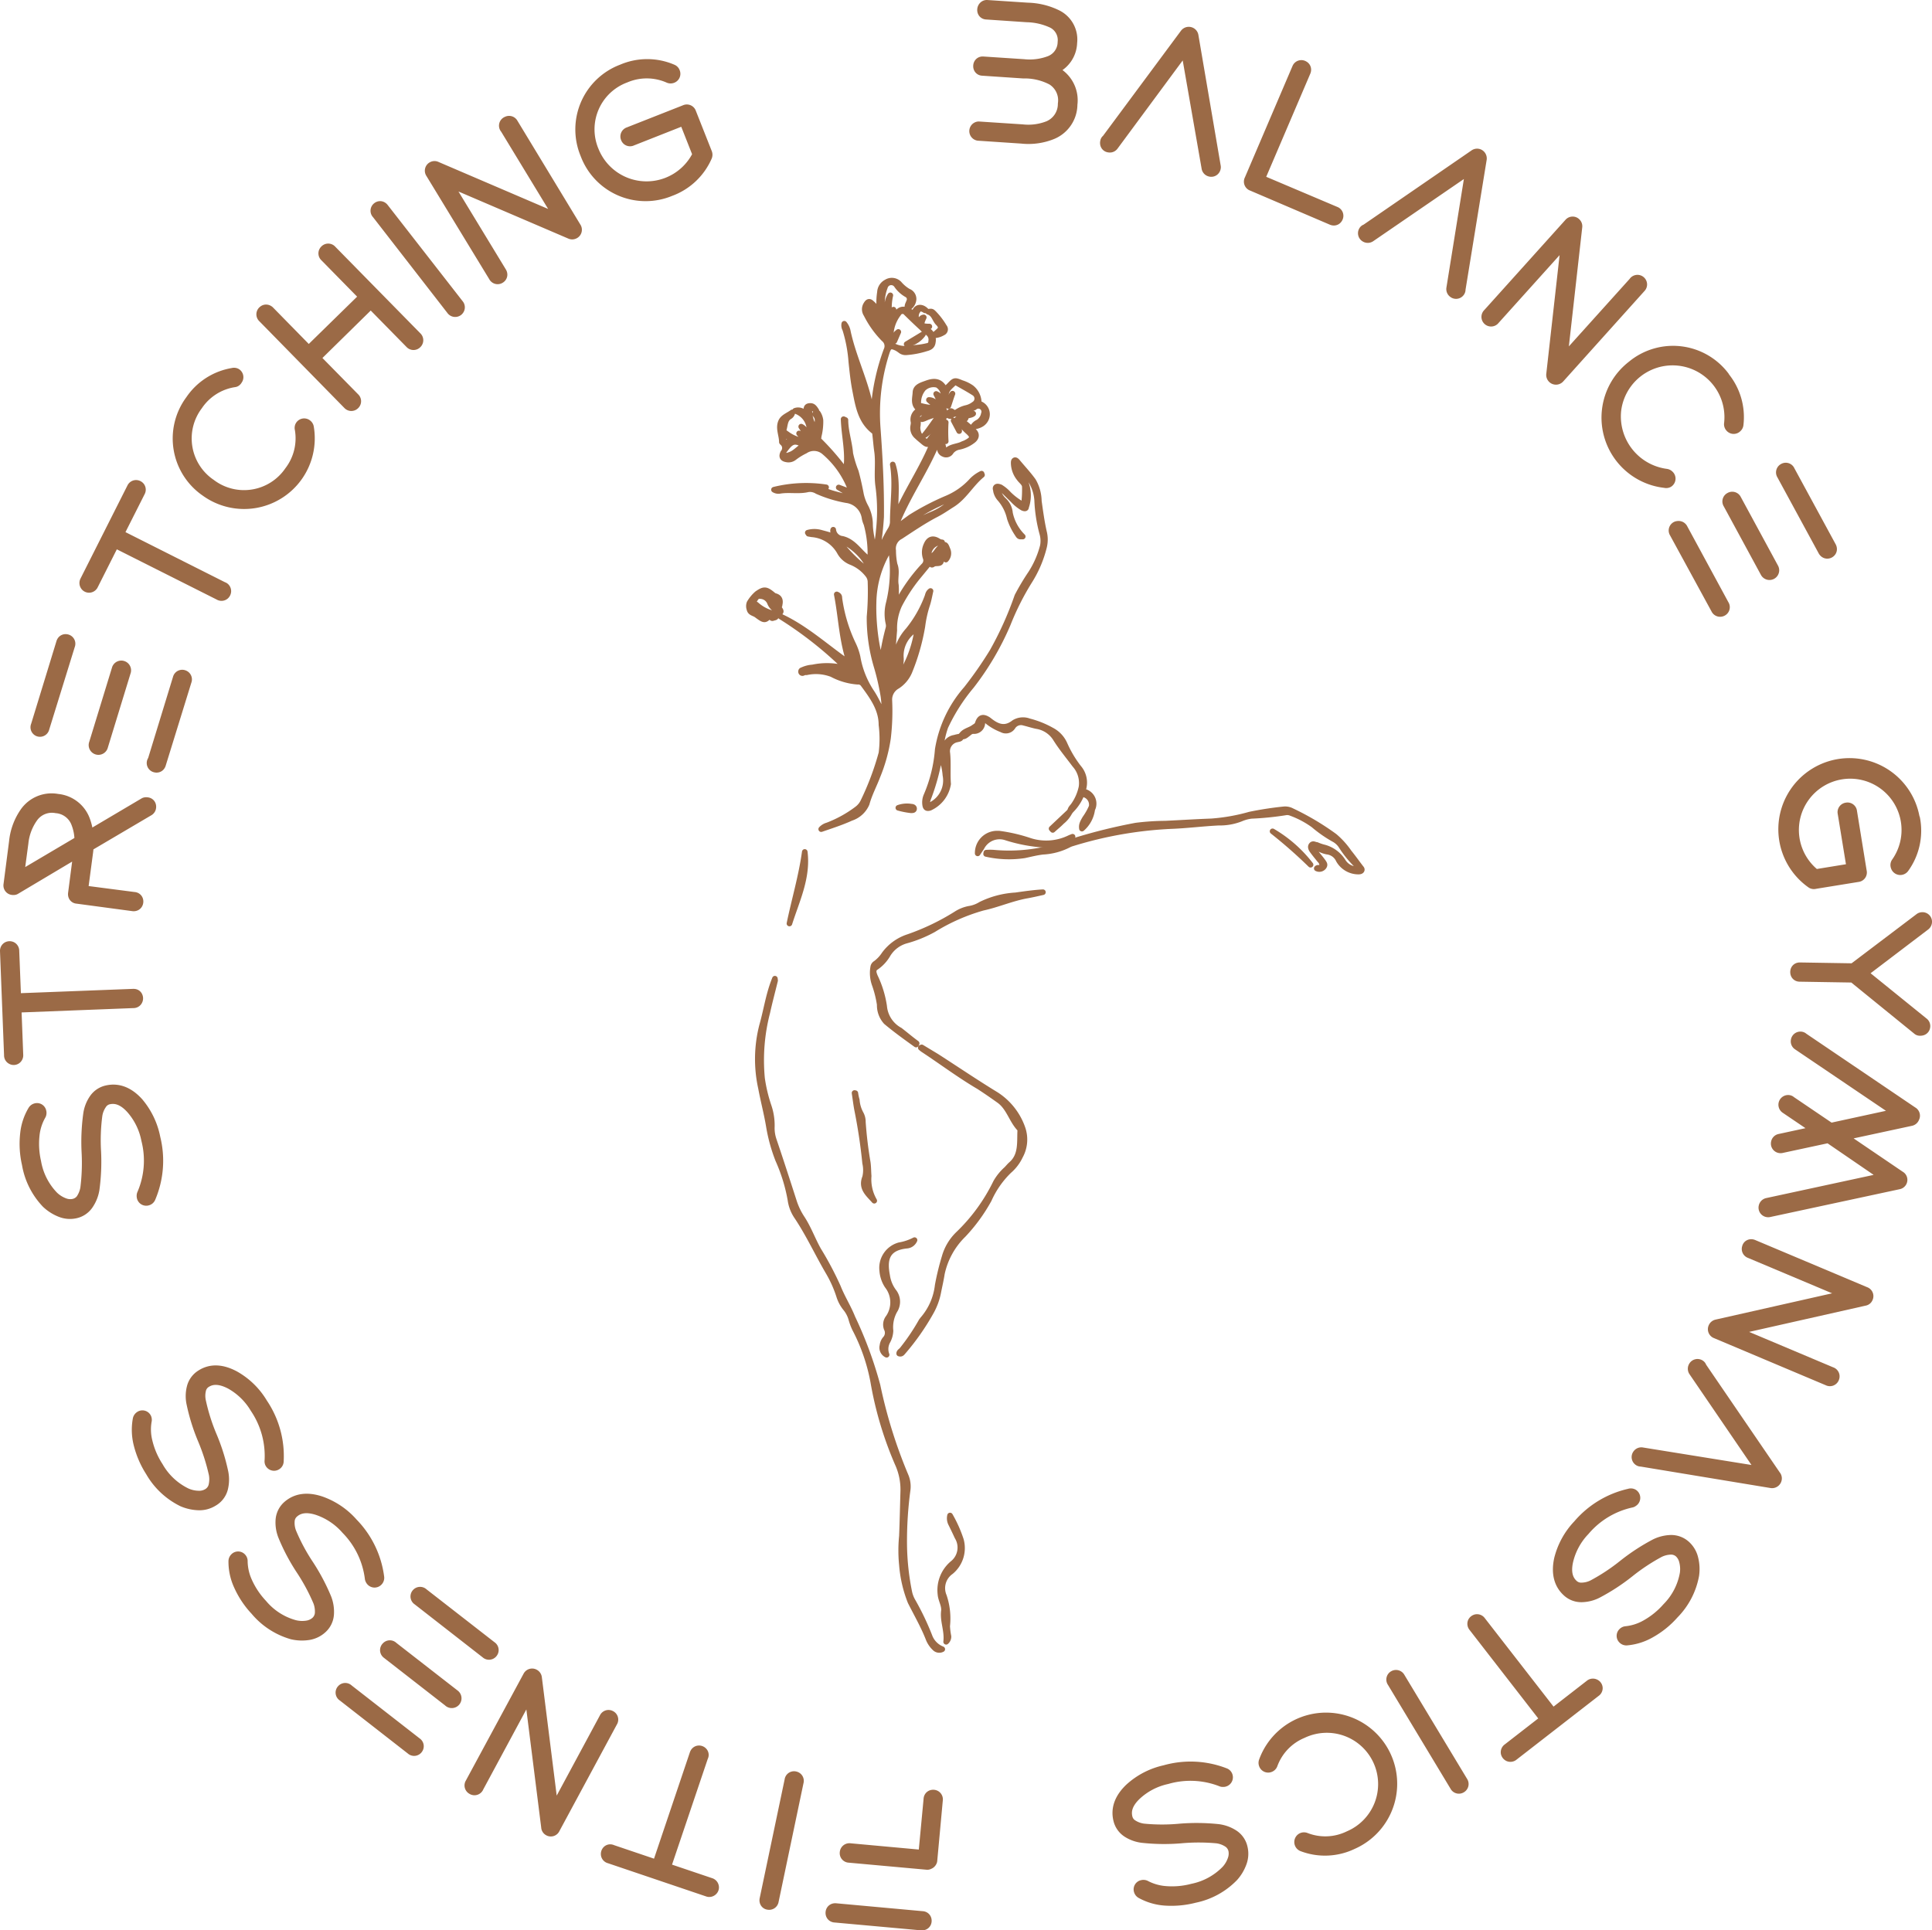 <svg xmlns="http://www.w3.org/2000/svg" viewBox="0 0 346.71 346.46"><defs><style>.cls-2{fill:#9b6a46;stroke:#9b6a46;stroke-linejoin:round}</style></defs><g id="Слой_2" data-name="Слой 2"><g id="Слой_1-2" data-name="Слой 1"><path d="m177.09 1.5 7.3.48a12.05 12.05 0 0 1 5 1.21 4.33 4.33 0 0 1 2.41 4.44 4.7 4.7 0 0 1-3 4.26 8 8 0 0 1-2.22.59 8.8 8.8 0 0 1 2.74 1 5.24 5.24 0 0 1 2.53 5.22 5.25 5.25 0 0 1-3.2 4.84 10.74 10.74 0 0 1-5.24.74l-7.78-.52a.23.23 0 0 1 0-.45l7.78.51a10.4 10.4 0 0 0 5-.68 4.88 4.88 0 0 0 2.93-4.47 4.85 4.85 0 0 0-2.28-4.82 11.15 11.15 0 0 0-4.93-1.27h-.49l-7.3-.49c-.14 0-.2-.09-.19-.24s.08-.22.22-.21l7.3.48a10.74 10.74 0 0 0 4.88-.62 4.24 4.24 0 0 0 2.75-3.89 4 4 0 0 0-2.19-4 12 12 0 0 0-4.8-1.12L177.06 2c-.14 0-.2-.08-.19-.24s.13-.27.22-.26Zm36.29 4.82a.24.24 0 0 1 .2.2l4 23.44a.12.12 0 0 1 0 .08.21.21 0 0 1-.29.18.21.21 0 0 1-.17-.18l-4-22.9-13.78 18.65a.21.21 0 0 1-.24.08c-.16 0-.21-.13-.18-.29s0 0 .05-.06l14.17-19.11a.24.24 0 0 1 .24-.09Zm20.28 6.01c.13.06.16.16.1.31l-8.5 19.89 14.16 6a.21.21 0 0 1 .13.31c-.06.14-.16.17-.31.11l-14.35-6.14a.21.21 0 0 1-.13-.32l8.58-20.08a.22.22 0 0 1 .32-.08Zm31.52 15.88a.26.26 0 0 1 .13.25l-3.82 23.48a.08.08 0 0 1 0 .08.21.21 0 0 1-.33.07.23.23 0 0 1-.11-.23l3.69-22.94-19.16 13.14a.23.23 0 0 1-.25 0 .22.22 0 0 1-.08-.34h.07l19.6-13.48a.24.24 0 0 1 .26-.03ZM294 50.89a.22.22 0 0 1 0 .34l-14.59 16.24a.25.25 0 0 1-.43-.2l2.91-25.95L267.78 57a.23.23 0 1 1-.34-.3l14.61-16.24a.21.21 0 0 1 .34 0 .2.2 0 0 1 .06.19l-2.92 26 14.12-15.68a.22.22 0 0 1 .35-.08Zm14.92 17.02a10.82 10.82 0 0 1 2.46 8.23.2.2 0 0 1-.09.16.21.21 0 0 1-.34 0 .2.2 0 0 1-.06-.18 10.8 10.8 0 0 0-21.46-2.47 11 11 0 0 0 9.51 12 .26.26 0 0 1 .16.09.22.22 0 0 1 0 .35.23.23 0 0 1-.18 0 11.19 11.19 0 0 1-5.65-20 10.94 10.94 0 0 1 15.69 1.81Zm-7.48 27.22 7.44 13.73a.21.21 0 0 1-.08.32.22.22 0 0 1-.32-.11L301 95.35a.21.21 0 0 1 .08-.32c.17-.03.28-.03.36.1Zm9.63-5.22 6.69 12.34a.24.24 0 0 1-.43.23l-6.69-12.34a.21.21 0 0 1 .09-.33.22.22 0 0 1 .34.1Zm9.59-5.21 7.45 13.72c.07.15.05.26-.09.33s-.23 0-.31-.11l-7.45-13.72a.21.21 0 0 1 .09-.32.2.2 0 0 1 .31.1Zm22.42 62.38a10.83 10.83 0 0 1-1.87 8.39.25.25 0 0 1-.44-.11.22.22 0 0 1 0-.18 10.71 10.71 0 1 0-15.14 2.39l7.36-1.2-1.72-10.53a.22.22 0 0 1 .21-.28.21.21 0 0 1 .28.2l1.75 10.78a.21.21 0 0 1-.2.28l-7.7 1.25a.26.26 0 0 1-.19 0 11.27 11.27 0 1 1 17.62-10.95Zm1.82 37.09c0 .16-.08.24-.25.24a.4.4 0 0 1-.14 0l-11.74-9.54-9.8-.16c-.14 0-.2-.07-.2-.23s.07-.22.21-.22l9.79.16 12.05-9.12a.2.2 0 0 1 .15-.06.21.21 0 0 1 .24.24.25.25 0 0 1-.11.18l-11.84 9L344.8 184a.21.21 0 0 1 .1.17ZM343 200.4a.25.25 0 0 1-.18.21l-13.92 3 11.78 8a.18.18 0 0 1 .11.2.21.21 0 0 1-.18.18l-23.26 5h-.07a.22.22 0 0 1-.19-.29.24.24 0 0 1 .18-.18l22.69-4.9-11.68-8-8.7 1.87h-.08a.22.22 0 0 1-.19-.29.21.21 0 0 1 .17-.18l8.27-1.79-7-4.74a.24.24 0 0 1 .19-.43.13.13 0 0 1 .06.05l7.38 5 13.81-3-19.22-13a.21.21 0 0 1-.1-.23.22.22 0 0 1 .29-.2.13.13 0 0 1 .06.05l19.7 13.34a.21.21 0 0 1 .08.33Zm-14.4 46.76a.22.22 0 0 1-.32.13l-20.13-8.49a.22.22 0 0 1-.13-.32.25.25 0 0 1 .18-.15l25.48-5.75-19.45-8.19a.21.21 0 0 1-.13-.31c0-.14.16-.18.31-.11l20.12 8.48a.21.21 0 0 1 .13.32.17.17 0 0 1-.16.12l-25.5 5.75 19.45 8.2a.22.22 0 0 1 .15.32Zm-10.37 18.33a.25.25 0 0 1-.25.13l-23.47-3.88a.1.1 0 0 1-.08 0 .22.22 0 0 1-.07-.34.22.22 0 0 1 .23-.1l22.93 3.7-13.09-19.18a.24.24 0 0 1 0-.26.22.22 0 0 1 .34-.07s0 0 0 .07l13.42 19.64a.23.23 0 0 1 .04.29Zm-18.3 23.82a15.3 15.3 0 0 1-4.06 3.28 9.7 9.7 0 0 1-4 1.26.24.24 0 0 1-.18-.07.19.19 0 0 1 0-.3.23.23 0 0 1 .17-.08 9.75 9.75 0 0 0 3.82-1.23 15 15 0 0 0 3.92-3.17 12.13 12.13 0 0 0 3.34-6.42 6.25 6.25 0 0 0-.13-2.51 3.63 3.63 0 0 0-1-1.77 2.82 2.82 0 0 0-1.92-.75 5.5 5.5 0 0 0-2.38.58 36.4 36.4 0 0 0-5.5 3.64 35.6 35.6 0 0 1-5.6 3.66 5.8 5.8 0 0 1-2.55.66 3.1 3.1 0 0 1-2.22-.84q-2-1.83-1.26-5.27a13.13 13.13 0 0 1 3.25-5.89 16.42 16.42 0 0 1 8.94-5.4.23.23 0 0 1 .2 0 .22.22 0 0 1 0 .35l-.12.08a15.8 15.8 0 0 0-8.71 5.23 12.35 12.35 0 0 0-3.1 5.7c-.48 2.11-.12 3.73 1.09 4.83a2.65 2.65 0 0 0 1.91.7 5.2 5.2 0 0 0 2.35-.6 36 36 0 0 0 5.51-3.65 36 36 0 0 1 5.6-3.66 6.15 6.15 0 0 1 2.57-.64 3.24 3.24 0 0 1 2.25.87 4 4 0 0 1 1.16 2 7.1 7.1 0 0 1 .15 2.72 12.74 12.74 0 0 1-3.5 6.69ZM286 303.2l-14.78 11.48a.24.24 0 0 1-.26.05.3.3 0 0 1-.14-.18.24.24 0 0 1 .12-.23l7.21-5.6-13.25-17.08a.25.25 0 0 1-.06-.25.32.32 0 0 1 .18-.14.23.23 0 0 1 .24.11l13.27 17.08 7.21-5.6a.23.23 0 0 1 .23 0 .21.21 0 0 1 .14.18.21.21 0 0 1-.11.18Zm-24 16.89a.22.22 0 0 1-.08.34.21.21 0 0 1-.31-.1l-11.27-18.71a.21.21 0 0 1 .06-.33.23.23 0 0 1 .33.1Zm-19.5 10.41a10.83 10.83 0 0 1-8.59.37.25.25 0 0 1 0-.45.25.25 0 0 1 .19 0 10.26 10.26 0 0 0 8.22-.33 10.71 10.71 0 1 0-8.81-19.52 10.25 10.25 0 0 0-5.69 5.94.22.22 0 0 1-.13.14.22.22 0 0 1-.32-.13.23.23 0 0 1 0-.18 11.27 11.27 0 1 1 15.13 14.16Zm-28.24 9.57a16 16 0 0 1-5.2.48 9.75 9.75 0 0 1-4-1.19.25.25 0 0 1-.11-.15.19.19 0 0 1 .16-.26.28.28 0 0 1 .18 0 9.8 9.8 0 0 0 3.86 1.1 14.9 14.9 0 0 0 5-.45 12.3 12.3 0 0 0 6.35-3.48 6.1 6.1 0 0 0 1.28-2.16 3.74 3.74 0 0 0 .13-2.05 2.86 2.86 0 0 0-1.18-1.69 5.4 5.4 0 0 0-2.3-.84 36 36 0 0 0-6.6 0 35.4 35.4 0 0 1-6.69-.08 5.8 5.8 0 0 1-2.48-.86 3.14 3.14 0 0 1-1.38-1.93q-.66-2.65 1.88-5.08a13.1 13.1 0 0 1 6-3.1 16.37 16.37 0 0 1 10.43.48.21.21 0 0 1 .15.14.23.23 0 0 1-.18.3h-.15a15.75 15.75 0 0 0-10.14-.48 12.3 12.3 0 0 0-5.75 3q-2.36 2.23-1.77 4.62a2.63 2.63 0 0 0 1.2 1.65 5.26 5.26 0 0 0 2.29.8 35 35 0 0 0 6.6 0 36.4 36.4 0 0 1 6.69.08 6 6 0 0 1 2.5.9 3.16 3.16 0 0 1 1.38 2 4 4 0 0 1-.13 2.29 7 7 0 0 1-1.39 2.34 12.8 12.8 0 0 1-6.63 3.62ZM165.42 345l-15.54-1.41c-.17 0-.24-.1-.23-.25s.1-.22.27-.21l15.54 1.42c.17 0 .24.09.23.25s-.11.2-.27.2Zm1-10.88-14-1.27a.21.21 0 0 1-.22-.26.23.23 0 0 1 .27-.23l13.77 1.26 1-10.63c0-.17.1-.24.25-.23a.22.22 0 0 1 .21.27l-1 10.87c-.04.1-.13.2-.29.18Zm-28.17 6.99a.22.22 0 0 1-.29.19c-.14 0-.19-.12-.16-.28l4.49-21.38a.2.2 0 0 1 .27-.19.21.21 0 0 1 .17.29ZM127.24 339l-17.73-6a.21.21 0 0 1-.18-.18.28.28 0 0 1 .07-.22c.06-.06.14-.06.25 0l8.66 2.93 6.92-20.53q.06-.16.18-.18a.25.25 0 0 1 .21.07c.07.06.08.14 0 .26l-6.92 20.49 8.65 2.92a.23.23 0 0 1 .16.17.18.18 0 0 1-.07.21.22.22 0 0 1-.2.06ZM85 320.69a.22.22 0 0 1-.1-.33l10.38-19.22a.23.23 0 0 1 .34-.1.25.25 0 0 1 .13.2L99 327.15l10-18.57a.21.21 0 0 1 .31-.11.21.21 0 0 1 .09.33L99.05 328a.21.21 0 0 1-.33.1.19.19 0 0 1-.1-.18L95.36 302l-10 18.57a.22.22 0 0 1-.36.12Zm-10.84-7.08L61.84 304a.2.2 0 0 1-.05-.33.21.21 0 0 1 .33 0l12.31 9.59a.21.21 0 0 1 .06.33.21.21 0 0 1-.33.02Zm6.7-8.62-11.07-8.62a.22.22 0 0 1 0-.35.21.21 0 0 1 .34 0l11.08 8.62a.25.25 0 1 1-.31.39Zm6.73-8.64-12.31-9.6a.21.21 0 0 1-.06-.33.22.22 0 0 1 .34 0L87.87 296a.21.21 0 0 1 .06.33.22.22 0 0 1-.34.02Zm-41.31-7.67a15.6 15.6 0 0 1-2.9-4.35 9.6 9.6 0 0 1-.88-4.1.23.23 0 0 1 .08-.17.19.19 0 0 1 .3 0 .21.21 0 0 1 .06.18 9.8 9.8 0 0 0 .88 3.92 15.2 15.2 0 0 0 2.8 4.2 12.13 12.13 0 0 0 6.09 3.91 6.2 6.2 0 0 0 2.51.11 3.67 3.67 0 0 0 1.86-.87 2.86 2.86 0 0 0 .92-1.84 5.6 5.6 0 0 0-.36-2.42 36 36 0 0 0-3.13-5.82 34.7 34.7 0 0 1-3.13-5.91 5.9 5.9 0 0 1-.43-2.6 3.17 3.17 0 0 1 1-2.13c1.35-1.23 3.13-1.49 5.36-.77a13.1 13.1 0 0 1 5.58 3.76 16.44 16.44 0 0 1 4.56 9.4.23.23 0 0 1-.06.2.22.22 0 0 1-.35 0 .4.4 0 0 1-.07-.13 15.8 15.8 0 0 0-4.41-9.14 12.45 12.45 0 0 0-5.39-3.61c-2.07-.67-3.7-.46-4.91.64a2.7 2.7 0 0 0-.88 1.85 5.24 5.24 0 0 0 .39 2.39 35 35 0 0 0 3.13 5.82 36 36 0 0 1 3.13 5.91 6.1 6.1 0 0 1 .4 2.62 3.16 3.16 0 0 1-1.06 2.16 4.07 4.07 0 0 1-2.08 1 7.2 7.2 0 0 1-2.72-.1 12.8 12.8 0 0 1-6.29-4.11Zm-18.76-24.84a16 16 0 0 1-2.07-4.79 9.9 9.9 0 0 1-.13-4.2.3.3 0 0 1 .12-.15.19.19 0 0 1 .29.07.3.3 0 0 1 0 .18 9.5 9.5 0 0 0 .16 4 15 15 0 0 0 2 4.64 12.2 12.2 0 0 0 5.29 4.95 6.2 6.2 0 0 0 2.45.55 3.6 3.6 0 0 0 2-.52 2.83 2.83 0 0 0 1.25-1.64 5.7 5.7 0 0 0 .08-2.45 37.3 37.3 0 0 0-2-6.28 34.6 34.6 0 0 1-2-6.38 5.7 5.7 0 0 1 .04-2.62 3.15 3.15 0 0 1 1.4-1.92c1.54-1 3.35-.89 5.41.21a13 13 0 0 1 4.81 4.71 16.34 16.34 0 0 1 2.79 10.06.21.21 0 0 1-.09.19.22.22 0 0 1-.34-.08.3.3 0 0 1 0-.14 15.9 15.9 0 0 0-2.7-9.79 12.44 12.44 0 0 0-4.65-4.52c-1.92-1-3.56-1.12-4.95-.25a2.64 2.64 0 0 0-1.19 1.66 5.2 5.2 0 0 0 0 2.42 35.4 35.4 0 0 0 2 6.29 35 35 0 0 1 2 6.38 6 6 0 0 1-.07 2.64 3.16 3.16 0 0 1-1.53 1.94 4 4 0 0 1-2.21.59A7.3 7.3 0 0 1 33 269a12.84 12.84 0 0 1-5.48-5.16Zm-22.1-55.01a15.5 15.5 0 0 1-.31-5.21 9.6 9.6 0 0 1 1.31-4 .26.26 0 0 1 .16-.11.19.19 0 0 1 .25.16.3.3 0 0 1 0 .19 9.7 9.7 0 0 0-1.23 3.82 15.2 15.2 0 0 0 .29 5 12.26 12.26 0 0 0 3.28 6.46 6.2 6.2 0 0 0 2.12 1.35 3.56 3.56 0 0 0 2 .19 2.82 2.82 0 0 0 1.71-1.06 5.6 5.6 0 0 0 .91-2.27 37 37 0 0 0 .23-6.6 36 36 0 0 1 .29-6.68 5.76 5.76 0 0 1 .95-2.46 3.16 3.16 0 0 1 2-1.32q2.67-.57 5 2a13.3 13.3 0 0 1 2.91 6.08 16.4 16.4 0 0 1-.82 10.41.2.2 0 0 1-.15.13.21.21 0 0 1-.29-.18.4.4 0 0 1 0-.15 15.7 15.7 0 0 0 .81-10.12 12.44 12.44 0 0 0-2.84-5.8q-2.17-2.43-4.57-1.92a2.6 2.6 0 0 0-1.68 1.15 5.3 5.3 0 0 0-.88 2.26 35 35 0 0 0-.23 6.6 36.3 36.3 0 0 1-.29 6.68 6.2 6.2 0 0 1-1 2.47 3.17 3.17 0 0 1-2 1.32 3.94 3.94 0 0 1-2.28-.21 7.2 7.2 0 0 1-2.3-1.46 12.8 12.8 0 0 1-3.35-6.72Zm-3.19-19.41L1.5 170.7a.23.23 0 0 1 .11-.23.27.27 0 0 1 .23 0 .24.24 0 0 1 .11.23l.36 9.13 21.61-.83c.12 0 .2 0 .23.09a.26.26 0 0 1 0 .23.21.21 0 0 1-.22.13l-21.61.84.35 9.13a.24.24 0 0 1-.1.21.19.19 0 0 1-.22 0 .2.2 0 0 1-.12-.21Zm-.11-30.53 1-7.73a10.6 10.6 0 0 1 1.83-5 5.24 5.24 0 0 1 5.28-2.16 5.25 5.25 0 0 1 4.5 3.5 9.9 9.9 0 0 1 .58 3.53l10.85-6.42a.4.4 0 0 1 .15 0q.24 0 .21.24a.22.22 0 0 1-.13.2l-11.08 6.53a10 10 0 0 1-.09 1.23l-1 7.53 9.78 1.27c.17 0 .24.1.22.25s-.11.22-.28.2l-10.06-1.35c-.14 0-.19-.1-.17-.27l1-7.73c0-.16 0-.46.05-.88l-12.29 7.32a.4.4 0 0 1-.14 0 .21.21 0 0 1-.21-.26Zm.51-.39 12.23-7.23a9.15 9.15 0 0 0-.58-3.61 4.78 4.78 0 0 0-4.11-3.19 4.77 4.77 0 0 0-4.8 2 10.13 10.13 0 0 0-1.77 4.78ZM7 130.44l4.57-14.93c.05-.16.14-.21.29-.17a.21.21 0 0 1 .14.3l-4.62 14.93a.21.21 0 0 1-.28.17.21.21 0 0 1-.1-.3Zm10.44 3.19 4.11-13.42a.25.25 0 0 1 .47.15l-4.11 13.42a.25.25 0 1 1-.47-.15Zm10.48 3.21 4.57-14.93a.21.21 0 0 1 .29-.17.22.22 0 0 1 .14.31L28.3 137c-.05.16-.14.21-.29.17a.21.21 0 0 1-.14-.33Zm-12.14-32.3 8.43-16.72a.22.22 0 0 1 .21-.15.28.28 0 0 1 .2.1.23.23 0 0 1 0 .25l-4.12 8.16 19.32 9.73c.11 0 .16.12.16.2a.28.28 0 0 1-.1.2.22.22 0 0 1-.26 0L20.3 96.59l-4.11 8.16a.23.23 0 0 1-.19.14.21.21 0 0 1-.2-.1.25.25 0 0 1-.02-.25Zm18.89-32.38a10.8 10.8 0 0 1 7.24-4.63.24.24 0 0 1 .18 0 .21.21 0 0 1 0 .34.23.23 0 0 1-.09.13 10.26 10.26 0 0 0-7 4.41 10.47 10.47 0 0 0 2.47 14.94 10.47 10.47 0 0 0 14.98-2.45 10.3 10.3 0 0 0 1.94-8 .25.25 0 0 1 0-.18.22.22 0 0 1 .34-.06.23.23 0 0 1 .1.16 11.18 11.18 0 0 1-17.58 10.92 10.95 10.95 0 0 1-2.58-15.58ZM47.6 56.24c.1-.1.2-.09.32 0l7.47 7.62 10.82-10.59-7.48-7.62a.21.21 0 0 1 0-.34.21.21 0 0 1 .34 0L74.38 60.9a.22.22 0 0 1 0 .34.22.22 0 0 1-.35 0l-7.48-7.62-10.81 10.62 7.48 7.61a.22.22 0 0 1 0 .34.22.22 0 0 1-.34 0l-15.29-15.6a.22.22 0 0 1 .01-.35ZM68.08 38a.21.21 0 0 1 0-.34c.11-.09.21-.07.31.06L81.85 55a.23.23 0 1 1-.36.28Zm23.14-15.65a.22.22 0 0 1 .34.08l11.32 18.68a.22.22 0 0 1-.08.33.23.23 0 0 1-.24 0l-24-10.29 10.94 18c.08.14.06.25-.07.32a.21.21 0 0 1-.32-.09l-11.32-18.6a.22.22 0 0 1 .08-.34.2.2 0 0 1 .21 0l24 10.29-10.94-18a.21.21 0 0 1 .08-.38ZM111.85 13a10.82 10.82 0 0 1 8.59 0 .2.2 0 0 1 .13.14.22.22 0 0 1-.13.32.25.25 0 0 1-.19 0 10.32 10.32 0 0 0-8.23-.06 10.47 10.47 0 0 0-6 13.9 10.79 10.79 0 0 0 19.82.45l-2.74-6.94-9.93 3.92a.21.21 0 0 1-.31-.13.22.22 0 0 1 .14-.32l10.15-4a.22.22 0 0 1 .32.14l2.87 7.26a.3.3 0 0 1 0 .19 10.9 10.9 0 0 1-6.26 5.89 10.94 10.94 0 0 1-14.48-6.29A10.93 10.93 0 0 1 111.85 13Z" style="fill:#9b6a46;stroke:#9b6a46;stroke-linejoin:round;stroke-width:3px"/><g id="Слой_2-2" data-name="Слой 2"><g id="Слой_1-2-2" data-name="Слой 1-2"><path class="cls-2" d="M169.07 97.35a2.3 2.3 0 0 0-2.43 2.13c0 .23 0 .49.21.61s.28-.22.45-.3c.65-.34.88-1.08 1.44-1.52.83-.69.91-.67 1.29.33a1.65 1.65 0 0 1-.29 1.85c-.22-.36.27-.59 0-.94 0 .58-.77.46-.85 1.16s-1 .27-1.45.61-.26-.36-.39-.57c-.83 1-1.64 2-2.39 2.9a30 30 0 0 0-3.27 5 9.9 9.9 0 0 0-.9 4.51c-.22 2.67-.38 5.34-.58 8a1.4 1.4 0 0 0 .08.44 8.2 8.2 0 0 0 .63-2.67 9.15 9.15 0 0 1 2.35-5.75 21.3 21.3 0 0 0 3.43-6c.13-.32.13-.72.59-1.06-.23 1-.36 1.8-.64 2.6a21 21 0 0 0-.82 3.74 38.2 38.2 0 0 1-2.34 8.18 5.8 5.8 0 0 1-2.16 2.56 2.76 2.76 0 0 0-1.43 2.5 41.4 41.4 0 0 1-.24 6.86 29 29 0 0 1-1.89 6.83c-.62 1.64-1.45 3.16-1.93 4.91a4.6 4.6 0 0 1-2.8 2.57c-1.73.79-3.57 1.38-5.37 2a2.47 2.47 0 0 1 1.15-.69 21.5 21.5 0 0 0 5.32-2.95 3.6 3.6 0 0 0 1.06-1.29 50 50 0 0 0 3.28-8.73 20.4 20.4 0 0 0 0-5.06c0-2.86-1.64-5.07-3.28-7.3a1.09 1.09 0 0 0-1-.44 11.6 11.6 0 0 1-4.6-1.34 8 8 0 0 0-4.57-.35 1.2 1.2 0 0 0-.59.1.25.25 0 0 1-.39-.21c0-.21.09-.25.24-.3a5.2 5.2 0 0 1 1.85-.47 12.3 12.3 0 0 1 6.11.25 68.5 68.5 0 0 0-11.87-9.39c4.52 2.08 8.19 5.51 12.41 8.42-1.44-4.11-1.51-8.19-2.33-12.39.54.23.45.52.48.75a28 28 0 0 0 2.41 8.09 10.6 10.6 0 0 1 .85 2.39 16.4 16.4 0 0 0 2.45 6.24c.92 1.35 1.51 2.89 2.44 4.35a33 33 0 0 0-.24-3.44 43 43 0 0 0-1.25-5.48 30.3 30.3 0 0 1-1.26-8.88 51 51 0 0 0 .17-6.33 2.07 2.07 0 0 0-.43-1.17 7.15 7.15 0 0 0-3-2.29 4 4 0 0 1-2.11-1.86 6.29 6.29 0 0 0-5-3.15l-.58-.1s0-.08-.13-.19a4.3 4.3 0 0 1 2.36 0c.57.16 1.15.29 1.64.47s.85 0 .57-.59a.6.6 0 0 1 0-.42 1.82 1.82 0 0 0 1.64 1.64c1.85.44 2.83 2 4.17 3.19a2 2 0 0 0 .82.59 20 20 0 0 0-.67-6.44 4.7 4.7 0 0 1-.33-1 3.76 3.76 0 0 0-3.27-3.28 22.7 22.7 0 0 1-5.24-1.6 2.43 2.43 0 0 0-1.64-.35c-1.64.4-3.37 0-5.06.28a1.5 1.5 0 0 1-1.06-.21 24 24 0 0 1 9.36-.43H147c2.15 1.49 4.73 1.26 6.78 2.65-.18-.75-.18-.75-3.27-2.62l2.32.87a16.37 16.37 0 0 0-4.91-7.23 2.8 2.8 0 0 0-3.41-.22 11.4 11.4 0 0 0-2 1.23 1.63 1.63 0 0 1-1.36.31c-.66-.11-1-.46-.58-1.26.23.84.64.61 1.18.43 1.2-.4 1.89-1.64 3.16-1.93-.85.26-1.52-.45-2.31-.38s-1.31.87-1.83 1.54a1.21 1.21 0 0 0-.36-1.39s-.1-.09-.1-.13c0-1.27-.72-2.53-.1-3.77.38-.72 1.22-1 2-1.56a1.07 1.07 0 0 1-.56.79c-.82.54-.75 1.51-1 2.29-.13.35.27.61.54.79a6.57 6.57 0 0 0 4.36 1.31c.16 0 .36 0 .42-.17a.34.34 0 0 0 0-.31c-.16-.18-.29 0-.44 0a2.53 2.53 0 0 1-2.13-.91l1.64.63-.1-.08-1.16-1.77c.7.33.89 1.05 1.43 1.41a3.69 3.69 0 0 0-2.54-4.25 1.6 1.6 0 0 1 1.47.18c.26.13.48.23.53-.18s0-.81.6-.87.84.24 1.23.85c-.28-.28-.43-.28-.56-.43a.47.47 0 0 0-.7.4 6.5 6.5 0 0 0 .85 3 .47.47 0 0 0 .31.24c.18 0 .21-.18.21-.31 0-.7.35-1.46-.24-2.11 0-.08-.23-.25 0-.33s.31-.16.42 0a3.1 3.1 0 0 1 .45 1.26 10.5 10.5 0 0 1-.32 2.85c0 .28-.16.57.1.79a47 47 0 0 1 4.75 5.51c.59-3.11-.28-6.17-.38-9.35l.33.15c0 2 .71 4 .87 6a20 20 0 0 0 1 3.27c.37 1.36.67 2.74.93 4.13a8.5 8.5 0 0 0 .87 2.27 6.9 6.9 0 0 1 .75 3c0 1.93.72 3.76.64 5.71a19 19 0 0 0 .91-4.49 32.5 32.5 0 0 0-.11-8.18c-.25-2 .08-4-.18-6-.15-1-.23-2.13-.36-3.19a.72.72 0 0 0-.18-.46c-2.46-1.86-2.87-4.68-3.41-7.42-.32-1.63-.5-3.4-.68-5.1a25.6 25.6 0 0 0-1.1-5.82 1.45 1.45 0 0 1-.16-1 3 3 0 0 1 .65 1.42c.9 4.19 2.77 8.07 3.78 12.22a22 22 0 0 1 .4 2.42 3.5 3.5 0 0 0 .37 1.34 36 36 0 0 1 .82-7.37 38 38 0 0 1 1.54-5.3 1.63 1.63 0 0 0-.46-2 17.3 17.3 0 0 1-3.14-4.4 1.64 1.64 0 0 1 0-1.85c.31-.53.62-.53 1-.13a2.85 2.85 0 0 1 .94 1.37 1.13 1.13 0 0 0 .63.87 11.4 11.4 0 0 1-.13-4.24 2.14 2.14 0 0 1 1.15-1.8 1.83 1.83 0 0 1 2.32.29 6.5 6.5 0 0 0 1.62 1.36 1.44 1.44 0 0 1 .95 1.38 1.92 1.92 0 0 1-1.08 1.63c-.13-.45.15-.82.28-1.21a.93.93 0 0 0-.41-1.23 5.5 5.5 0 0 1-1.8-1.63 1.17 1.17 0 0 0-2.14.32 8.08 8.08 0 0 0 .16 6.11l.41.33c0-1.8-.56-3.51.41-5a10.1 10.1 0 0 0 .11 4.91c.46-.86-.14-1.63.45-2.34v1.17c.19 0 .24 0 .29-.17.85-1.14 1.41-1.29 2.65-.67.4.2.64.43 1-.2s1.16-.68 1.86 0H166c-.43-.29-1-.49-1.26 0a1.64 1.64 0 0 0-.2 1.74c.18.31.34.31.59 0s.33-.44.65-.48c-.67 1.41-.5 1.64 1 1.64-.68.38-.48.61 0 .89a2 2 0 0 1 .63 1.88c-.08.75-.54 1-1.16 1.16a15.5 15.5 0 0 1-3.63.7 1.5 1.5 0 0 1-1-.29 4.6 4.6 0 0 0-.71-.47c-1.06-.51-1.41-.35-1.77.78a35.6 35.6 0 0 0-1.63 13.52c.39 5.33.68 10.66.62 16A54 54 0 0 1 157 101c0 .23-.15.48 0 .72 0 0 .15-.13.16-.19a21.6 21.6 0 0 1 2.69-6.55 2.9 2.9 0 0 0 .36-1.21c0-3.47.57-6.93 0-10.4 1 3.09.37 6.27.51 9.45 2.12-5.08 5.41-9.52 7.2-14.74l-.7 1c-.55.79-.82.84-1.54.23-.4-.34-.79-.65-1.15-1a1.93 1.93 0 0 1-.65-1.83 4 4 0 0 0 .08-.67 1.81 1.81 0 0 1 1.22-2.24c-1.45-.79-.94-2.1-.9-3.13s1.09-1.31 2-1.64c1.28-.47 2.37-.47 3.14.84.17.27.3.27.51 0a3 3 0 0 1 .36-.36c1-1.05 1-1.07 2.28-.54a6.5 6.5 0 0 1 1.75.85 3.47 3.47 0 0 1 1.32 2.52.43.43 0 0 0 .28.41 2 2 0 0 1 1 2.73 2.14 2.14 0 0 1-.74.84 3 3 0 0 1-1.53.47 2 2 0 0 1 .9-.77 2.26 2.26 0 0 0 1-1.5 1.05 1.05 0 0 0-1.7-1.15 14.5 14.5 0 0 1-3.59 1.18 5 5 0 0 1 2.08-1.08 3.6 3.6 0 0 0 1.44-.66 1.19 1.19 0 0 0 .43-1.63 1.1 1.1 0 0 0-.43-.43c-1-.64-2-1.18-3-1.75-.2-.12-.44-.21-.62 0-.66.67-1.53 1.23-1.38 2.39v1.24c0 .41-.44.85-.8.69a5.2 5.2 0 0 1-2.28-1.3c.71 0 1.07.46 1.56.66.18.08.34.41.57.18s0-.43-.15-.62-.41-.79-.68-1.3c.7.28.81.92 1.21 1.31a2.4 2.4 0 0 0-1-2.93 2.63 2.63 0 0 0-2.52.66 4 4 0 0 0-.9 2.42.61.61 0 0 0 .5.7h.07a9 9 0 0 0 1.92.32c.68 0 1.24.44 1.93.39.26 0 .36.29.34.51s-.29.08-.46.11a11.7 11.7 0 0 0-2.91.79 3.4 3.4 0 0 1-.69.26c.67-.89 1.75-1 2.7-1.41a5.1 5.1 0 0 0-3.09.3c-.35.21-.58.39-.44.86a4.1 4.1 0 0 1 0 1.64 2.87 2.87 0 0 0 1.34 2.52c.39.18.64.12.83-.24a11.2 11.2 0 0 0 2.07-4.15c0-.62.65-.11 1-.23-.51.15-.61.48-.59.95a3.1 3.1 0 0 1-.31 1.31c-.56 1.3.11 2.46.32 3.67a.42.42 0 0 0 .44.41.4.4 0 0 0 .28-.11c.77-.63 1.76-.61 2.59-1 .23-.12.48-.18.7-.3 1.36-.7 1.4-1.11.28-2.09a11.2 11.2 0 0 1-1.81-2.13l.26-.18c.93.78 1.9 1.52 2.76 2.37.53.54.4 1.16-.22 1.64a6 6 0 0 1-2.53 1.15 2.3 2.3 0 0 0-1.4.85 1 1 0 0 1-1.33.42c-.59-.23-.7-.73-.74-1.31s.33-.82-.21-1.29c-2.14 5.55-5.76 10.31-7.86 16.08 1.08-.81 2-1.49 2.88-2.13a45.5 45.5 0 0 1 6.45-3.37 12.75 12.75 0 0 0 4.36-3 6.1 6.1 0 0 1 1.93-1.46c0 .13.1.21.08.23-2 1.64-3.19 4-5.38 5.35-1 .63-1.92 1.28-3 1.82-2.18 1.15-4.21 2.54-6.26 3.88a2.42 2.42 0 0 0-1.3 2.52 12.4 12.4 0 0 0 .26 2.51c.5 1.24 0 2.49.23 3.72a15.5 15.5 0 0 1-.23 3.84c.13 0 .23 0 .24-.14a30 30 0 0 1 5-7.21 1.32 1.32 0 0 0 .3-1.46 3.13 3.13 0 0 1 .16-2.29c.46-1.09 1.23-1.27 2.21-.62a1.4 1.4 0 0 0 .61.18Zm-9.24.87a18.63 18.63 0 0 0-3.06 10c-.12 4.18.69 9.43 1.49 10.48a43 43 0 0 1 1.19-6 1.9 1.9 0 0 0 0-.75 7.75 7.75 0 0 1 0-3.52 24.5 24.5 0 0 0 .38-10.21Zm3.7-35.77a12.7 12.7 0 0 0 2.88-.36.77.77 0 0 0 .69-.82 1.52 1.52 0 0 0-.75-1.64 4.3 4.3 0 0 1-.82-.7c-1-.91-1.93-1.81-2.88-2.74a.84.84 0 0 0-1.17-.18.86.86 0 0 0-.26.31 6.6 6.6 0 0 0-1.37 4.36c0 .21.6.85-.35.64-.13 0 0 .24 0 .34s.43.26.66.34a4.46 4.46 0 0 0 3.37.45Zm-3.06 60.36a20.9 20.9 0 0 0 4.16-10 5.52 5.52 0 0 0-2.95 5.4 5 5 0 0 1-.49 2.29 5.1 5.1 0 0 0-.72 2.31Zm11.33-34c-1.38.66-2.51 1.23-3.64 1.76a29.6 29.6 0 0 0-7.16 4.78c-.21.2-.59.35-.41.81a30.8 30.8 0 0 1 6.55-3.79 10.84 10.84 0 0 0 4.66-3.52Zm-21.55 8a26.7 26.7 0 0 0 5.78 5.8c-.03-1.97-3.29-5.21-5.78-5.77Zm9.17 26.2.69-10.76h-.25c-.67 3.57-2 7.09-.44 10.79Zm-5.25-54.11a9.64 9.64 0 0 0 2.34 8c-1.39-2.39-1.03-5.32-2.34-7.97Zm4.83-8.4c-.13-.64-.67-1-.9-1.64-.41-1.2-1.31-2.18-1.72-3.44 0-.19-.26-.55-.51-.47s-.34.47-.29.8.1.51.18.52c.83.17.26 1.35 1.1 1.48.14 1.4 1.24 2.01 2.14 2.75ZM148.44 120c1.75.61 3.27 1.87 5.45 1.78a6.9 6.9 0 0 0-5.45-1.78Zm3.43-5.21a11.34 11.34 0 0 0 2 5.64 17.7 17.7 0 0 0-2-5.63Zm15.57-14.16c.53-.29 1.05-.55 1.54-.87a1.6 1.6 0 0 0 .64-.85c0-.19.12-.41-.08-.54a.39.39 0 0 0-.46 0 14.3 14.3 0 0 0-1.64 1.92 1.2 1.2 0 0 0 0 .35Zm-13.75-12.35a16.6 16.6 0 0 0-.93-3.94 4.93 4.93 0 0 0 .93 3.94Zm-12.59-10c-.38 0-.49.22-.49.51s.18.69.48.69.63-.43.68-.72-.36-.42-.67-.52Zm-2 97.72c-.47 1.92-1 3.9-1.4 5.73a34.1 34.1 0 0 0-.94 11.86 27.6 27.6 0 0 0 1.17 4.91 10.7 10.7 0 0 1 .58 3.9 6.6 6.6 0 0 0 .36 2.24c1.23 3.63 2.41 7.28 3.59 10.94a12.3 12.3 0 0 0 1.41 3c1.21 1.81 1.93 3.88 3 5.79a58 58 0 0 1 3.52 6.65c.75 1.9 1.86 3.63 2.6 5.5a72 72 0 0 1 4.49 12.16 88 88 0 0 0 5.06 16.23 4.9 4.9 0 0 1 .34 2.57 68.6 68.6 0 0 0-.61 9.82 45 45 0 0 0 .9 8.42 5.4 5.4 0 0 0 .61 1.64 48 48 0 0 1 3.11 6.54 4 4 0 0 0 2.21 2.13 1.12 1.12 0 0 1-1.28-.14 4.7 4.7 0 0 1-1.16-1.64c-.9-2.33-2.14-4.47-3.27-6.71a22.8 22.8 0 0 1-1.54-6.65 26 26 0 0 1 0-5.16c.11-2.65.16-5.32.24-8a11.2 11.2 0 0 0-1-5 64.3 64.3 0 0 1-4.39-14.74 33.7 33.7 0 0 0-3.28-9.46 10.4 10.4 0 0 1-.62-1.64 5.5 5.5 0 0 0-1-2 6.6 6.6 0 0 1-1.23-2.29 21.3 21.3 0 0 0-1.86-4.17c-1.93-3.28-3.55-6.82-5.67-10a7 7 0 0 1-1.19-3.05 30.6 30.6 0 0 0-2.21-7.18 30 30 0 0 1-1.64-5.9c-.38-2.34-1-4.64-1.44-7a24.1 24.1 0 0 1 .2-11.23c.75-2.64 1.14-5.36 2.12-7.93l.18-.47Zm33.34-43.89c.11.57-.38.52-.69.62a2.15 2.15 0 0 0-1.74 2.49c.18 1.83 0 3.67.14 5.5a5.73 5.73 0 0 1-3.28 4.29c-.54.16-.78 0-.85-.56a3.1 3.1 0 0 1 .26-1.73 25.8 25.8 0 0 0 2-8.19 21.7 21.7 0 0 1 5.13-10.87 70 70 0 0 0 4.68-6.73 61 61 0 0 0 4.47-9.94 42 42 0 0 1 2.44-4.09 16.9 16.9 0 0 0 2.14-4.9 4.85 4.85 0 0 0-.1-2.24 26.6 26.6 0 0 1-.92-6 7.65 7.65 0 0 0-1.83-4.43c-.57-.77-1.21-1.49-1.9-2.36a2.63 2.63 0 0 0 .64 1.88 6.41 6.41 0 0 1 1.11 6.17c0 .27-.23.32-.63.14a7.5 7.5 0 0 1-1.72-1.4c-.63-.6-1.23-1.22-1.87-1.83-.2-.2-.46-.46-.72-.23s0 .48 0 .7a4 4 0 0 0 .88 1.35 3.48 3.48 0 0 1 1.17 2.34 8.3 8.3 0 0 0 2.29 4.22c-.57 0-.62.08-.95-.46A11.2 11.2 0 0 1 181.2 93a7.94 7.94 0 0 0-1.77-3.49 3 3 0 0 1-.69-1.34c0-.25-.18-.51 0-.72s.54-.09.79 0a6.5 6.5 0 0 1 1.47 1.22 11.2 11.2 0 0 0 2.73 2 20 20 0 0 0 .18-3.27c0-.64-.62-1-1-1.54a4.52 4.52 0 0 1-1-2.72c0-.2 0-.43.17-.52s.36.09.49.24c.95 1.15 2 2.26 2.86 3.46a7.46 7.46 0 0 1 1 3.63c.26 1.85.51 3.7.92 5.52a5.6 5.6 0 0 1 0 2.76 20.8 20.8 0 0 1-2.67 6.19 48 48 0 0 0-3.8 7.57 50 50 0 0 1-6.55 11.15 33 33 0 0 0-4.67 7.33 17 17 0 0 0-.9 4.44 38.4 38.4 0 0 1-2.09 8.18 4.5 4.5 0 0 0-.26.81c0 .23-.28.52 0 .7s.47 0 .7-.16a4.9 4.9 0 0 0 2.55-5.29 11.3 11.3 0 0 0-.32-1.92 5.84 5.84 0 0 1 .32-3.55 2.09 2.09 0 0 1 1.64-1.26c.38-.12.77-.18 1.15-.26Zm4.56 20.94a10 10 0 0 1 1.34 0 30.1 30.1 0 0 0 9.83-.72 48 48 0 0 0 5-1.52 98 98 0 0 1 10.68-2.62 44 44 0 0 1 5.24-.35c2.76-.13 5.53-.31 8.3-.41a34.3 34.3 0 0 0 6.89-1.22 61 61 0 0 1 6.11-.94 2.6 2.6 0 0 1 1.47.3 47.3 47.3 0 0 1 7.63 4.53 14.5 14.5 0 0 1 2.6 2.88c.71.87 1.36 1.79 2.05 2.69.11.16.31.31.23.52s-.35.26-.59.26a4.09 4.09 0 0 1-3.55-2.07 2.59 2.59 0 0 0-2.07-1.51 4.9 4.9 0 0 1-1.72-.69c-.19-.11-.42-.42-.65-.13s0 .51.13.69c.42.59.92 1.14 1.36 1.73s.54.76.26 1.15a1 1 0 0 1-1.24.26c.27-.31.8.17.95-.34a1.27 1.27 0 0 0-.4-1.15c-.46-.57-.93-1.13-1.36-1.73-.21-.3-.39-.69-.11-1s.6 0 .92 0a8 8 0 0 0 1.35.46 5.77 5.77 0 0 1 3.38 2.52 3 3 0 0 0 2.85 1.39c0-.42-.33-.64-.56-.9a19.2 19.2 0 0 1-2.62-3.27 3.54 3.54 0 0 0-1.38-1.25 23 23 0 0 1-3.6-2.52 16.5 16.5 0 0 0-4-2.13 1.74 1.74 0 0 0-1-.13 53 53 0 0 1-6.14.62 6.7 6.7 0 0 0-1.87.5 10.3 10.3 0 0 1-4 .72c-2.9.14-5.8.52-8.7.62a71 71 0 0 0-17.53 3.09 4 4 0 0 0-.56.2 11.4 11.4 0 0 1-4.78 1.31c-1.11.13-2.21.41-3.27.64a18.5 18.5 0 0 1-6.91-.25ZM165.4 188l2.7 1.63c3.57 2.3 7.07 4.67 10.69 6.88a11.72 11.72 0 0 1 4.75 6.11 6.2 6.2 0 0 1-.46 4.91 7.9 7.9 0 0 1-2 2.63 16.7 16.7 0 0 0-3.61 5.18 30.7 30.7 0 0 1-4.58 6.29 13.8 13.8 0 0 0-3.86 7c-.17 1.11-.43 2.21-.64 3.27a11.8 11.8 0 0 1-1.38 3.72 43 43 0 0 1-4.91 7c-.18.2-.33.48-.74.34 0-.29.3-.45.48-.63a38 38 0 0 0 3.53-5.23 3 3 0 0 0 .2-.26 11.2 11.2 0 0 0 2.7-6.11 46 46 0 0 1 1.26-5.17 9.1 9.1 0 0 1 2.39-4 32.6 32.6 0 0 0 6.8-9.33 9.4 9.4 0 0 1 1.91-2.36c.28-.29.53-.6.82-.86 1.9-1.64 1.52-4 1.64-6.16a.4.4 0 0 0-.08-.23c-1.49-1.54-1.92-3.85-3.78-5.14-1.18-.84-2.33-1.64-3.57-2.44-3.49-2.05-6.72-4.49-10.09-6.7l-.33-.27Zm-1-.5c-1.82-1.31-3.65-2.62-5.39-4.08a4.45 4.45 0 0 1-1.14-3.09 19.4 19.4 0 0 0-.85-3.46 6.2 6.2 0 0 1-.32-3.27.91.91 0 0 1 .45-.67 6.3 6.3 0 0 0 1.54-1.64 8.66 8.66 0 0 1 4.32-3.11 42 42 0 0 0 8.61-4.14 6.5 6.5 0 0 1 2.5-.95 5.6 5.6 0 0 0 1.89-.74 16.3 16.3 0 0 1 6.23-1.64c1.64-.23 3.28-.47 4.92-.56-.9.2-1.8.41-2.72.58-2.77.47-5.37 1.64-8.07 2.22a34.8 34.8 0 0 0-8.84 3.9 22.4 22.4 0 0 1-4.92 2 5.6 5.6 0 0 0-3.27 2.47 7 7 0 0 1-2.16 2.33c-.64.42-.36 1.11-.15 1.63a18.6 18.6 0 0 1 1.64 5.34 5.44 5.44 0 0 0 2.83 4.31c1 .77 2 1.63 3 2.35a.55.55 0 0 1-.1.22Z"/><path class="cls-2" d="M172.45 132.13c.48-.92 1.51-1 2.26-1.54.31-.23.63-.33.76-.77.36-1.08.95-1.25 1.9-.63l.13.1c1.4 1.13 2.8 1.74 4.47.43a3.06 3.06 0 0 1 2.7-.26 16.7 16.7 0 0 1 4.07 1.63 5.12 5.12 0 0 1 2.33 2.51 20.2 20.2 0 0 0 2.5 4.19 4.09 4.09 0 0 1 .82 3.9c0 .24 0 .29.2.41a2.22 2.22 0 0 1 1.6 2.71 2 2 0 0 1-.18.46 5.5 5.5 0 0 1-1.85 3.47c-.08-.55 0-.93.58-1.88a11 11 0 0 0 1.16-2.06 1.91 1.91 0 0 0-1.51-2.23c-.38 0-.38.26-.49.48a8.3 8.3 0 0 1-1.84 2.55c0-.43.33-.69.56-1a8.8 8.8 0 0 0 1.47-3.37 4.92 4.92 0 0 0-1.21-3.95c-1.15-1.54-2.37-3-3.41-4.65a4.91 4.91 0 0 0-3.4-2.29c-.77-.15-1.52-.41-2.29-.59a1.75 1.75 0 0 0-2 .67 1.47 1.47 0 0 1-2 .54 9.6 9.6 0 0 1-2.55-1.45c-.53-.46-.89-.41-.94.29a1.49 1.49 0 0 1-1.63 1.43c-.46 0-.71.31-1 .52s-.63.57-1.11.41Zm-8.33 90.47a1.65 1.65 0 0 1-1.41 1c-3.83.39-4 2.76-3.5 5.4a6.3 6.3 0 0 0 1.15 2.8 2.94 2.94 0 0 1 .18 3.47 6.1 6.1 0 0 0-.73 3.6 4.35 4.35 0 0 1-.55 1.93 2.9 2.9 0 0 0-.15 2.38 1.42 1.42 0 0 1-.75-1.64 2.24 2.24 0 0 1 .47-1.16 1.62 1.62 0 0 0 .28-1.9 2.06 2.06 0 0 1 .33-2 4.82 4.82 0 0 0-.21-5.69 5.7 5.7 0 0 1-.91-2.7 4.22 4.22 0 0 1 3.08-4.58 9.3 9.3 0 0 0 2.72-.91Zm5.67 72.1c.24-2-.63-3.68-.4-5.52.13-1-.55-2-.62-3a6.26 6.26 0 0 1 2.28-5.62 3.64 3.64 0 0 0 .75-4.68c-.36-.78-.77-1.64-1.13-2.36a2.13 2.13 0 0 1-.18-1.49 23 23 0 0 1 1.95 4.36 5.5 5.5 0 0 1-1.79 5.73 3.6 3.6 0 0 0-1.26 4.35 12.6 12.6 0 0 1 .59 5.42 13 13 0 0 0 .23 1.84 1.22 1.22 0 0 1-.42.97Zm-31.28-184.64c-1.21 1.42-1.24 1.44-2.75.32-.44-.32-1.13-.36-1.26-1a1.65 1.65 0 0 1 0-1.16 6.9 6.9 0 0 1 1.35-1.64c1.26-.88 1.63-.85 2.88.2a.9.9 0 0 0 .36.2c.88.24 1 .85.8 1.63a.1.1 0 0 1 0 .08c-.39.48.47.87.15 1.22s-.92 0-.79.75c0 .2-.36.21-.56.29a.2.2 0 0 1-.27-.12c0-.26.16-.32.31-.44.5-.44.65-.83 0-1.34a2.55 2.55 0 0 1-.59-.92 1.9 1.9 0 0 0-1.64-1.13c-.6-.12-.8.24-1.08.68s0 .67.31.85a6.9 6.9 0 0 0 2.78 1.53Zm-3.51-1.53c-.44 1.25.77 1.31 1.27 1.84s.86.1 1.37-.2Zm1.87-1.91c1.16 0 1.64.9 2.1 1.63-.28-1.47-.6-1.73-2.11-1.63Zm16.63 89.6a8 8 0 0 0 .26 1.23 6 6 0 0 0 .73 2.47 3 3 0 0 1 .36 1.48c.17 2.4.45 4.79.86 7.17.13.83.11 1.63.18 2.52a7.66 7.66 0 0 0 1 4.44c-1.08-1.23-2.44-2.25-1.64-4.24a5.6 5.6 0 0 0 0-2.51 98 98 0 0 0-1.46-9.69c-.18-1-.29-1.93-.44-2.9Zm21.95-43.04a3.48 3.48 0 0 1 3.42-3.55h.4a29 29 0 0 1 5.58 1.3 9.6 9.6 0 0 0 7.17-.56l.46-.18a6.8 6.8 0 0 1-4.91 1.46 28.5 28.5 0 0 1-7-1.3 3.62 3.62 0 0 0-4.41 1.77Zm-33.78 12.59c.89-4.29 2.15-8.5 2.75-12.85.58 4.6-1.42 8.66-2.75 12.85Zm86.7-16.55a23.8 23.8 0 0 1 6.82 6 86 86 0 0 0-6.82-6Zm-60.71-89.03c.55-.77 1.85-1.08.68-2.23-.6-.61-.68-1.64-1.76-2 .6-.08.65-.08 1 .27a12.7 12.7 0 0 1 1.86 2.44.66.66 0 0 1-.06.94.8.8 0 0 1-.2.12 3.25 3.25 0 0 1-1.52.46Zm.91 14.35a6.36 6.36 0 0 1-2.7 3.61c.98-1.15 1.75-2.44 2.7-3.61ZM161.21 145a4.6 4.6 0 0 1 2.35-.2c.22 0 .51.11.48.39s-.33.25-.53.26a14 14 0 0 1-2.3-.45Z"/><path class="cls-2" d="M192.05 145.58a5.2 5.2 0 0 1-1.49 1.9c-.52.54-1.11 1-1.64 1.49l-.21-.23 3.36-3.17Zm-17.4-71.33c-.51.43-1.23.13-1.38.87 0 .13-.67-.17-.8-.43s.25-.34.48-.41a5.4 5.4 0 0 1 1.7-.03Zm-4.93 4.96a4.62 4.62 0 0 1 0-3.39 27 27 0 0 0 0 3.39Zm.46-6.34a3.3 3.3 0 0 1 .75-2.21c-.28.72-.49 1.48-.75 2.21Zm.95 2.62a2.32 2.32 0 0 1 1 1.89Zm.03-1.44c-.28.22-.34.77-.79.61s0-.34 0-.54c.2-.69.55-.12.79-.07ZM165.63 60a4.4 4.4 0 0 1-2.93 1.77Zm-4.42-.42-.71 1.64c-.18-.71-.05-1.02.71-1.64Z"/></g></g></g></g></svg>